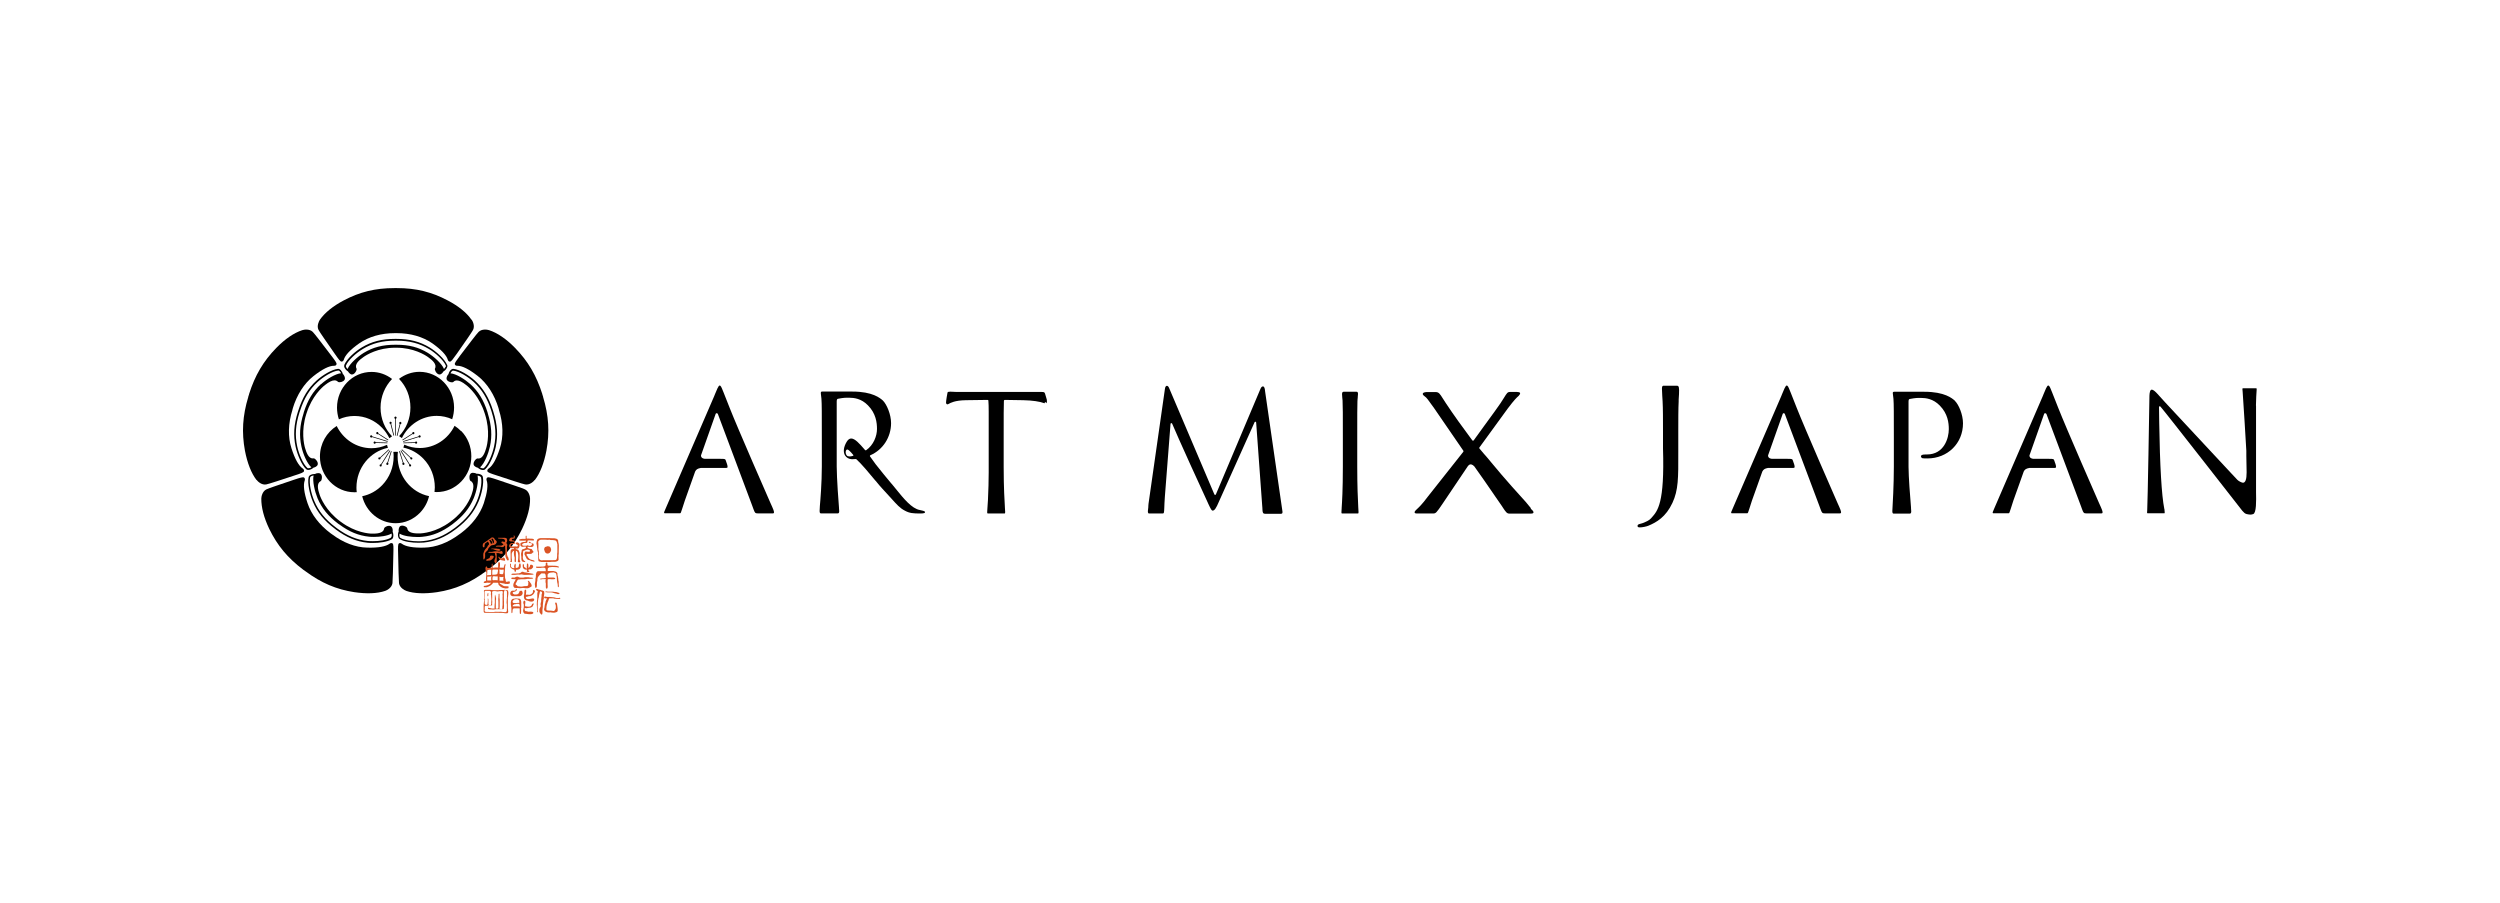 <?xml version="1.0" encoding="UTF-8"?>
<svg id="_レイヤー_2" data-name="レイヤー 2" xmlns="http://www.w3.org/2000/svg" viewBox="0 0 252 91" width="252" height="91">
  <defs>
    <style>
      .cls-1 {
        fill: none;
      }

      .cls-2 {
        fill: #db5425;
      }
    </style>
  </defs>
  <g id="_レイヤー_1-2" data-name="レイヤー 1">
    <rect class="cls-1" width="252" height="91"/>
    <g id="_レイヤー_1-2" data-name=" レイヤー 1-2">
      <g>
        <path d="M105.48,40.65s.02-.04.03-.06c.02-.04.02-.09.02-.17,0-.11-.02-.18-.06-.3-.04-.11-.08-.24-.13-.44-.04-.16-.15-.17-.33-.17h-8.55c-.31-.02-.53-.03-.66-.03-.18,0-.27.02-.29.09-.03.13-.15.83-.15,1.01,0,.13.09.18.14.18.02,0,.04-.01.07-.02.02-.01.03-.02.06-.03.18-.1.61-.35,1.73-.37l2.18-.03h0s.04,0,.06.02c.02.02.03.03.03.06v.04c.02.24.03.55.03,1.06v6.15l-.02,1.3c-.03,1.22-.08,1.94-.11,2.3-.03.38-.03.46,0,.5,0,0,.03.02.04.02h1.7s.02,0,.02-.01c.04-.04.04-.15,0-.65v-.03c-.03-.55-.12-1.85-.12-4.01v-2.83c0-2.48,0-3.22.02-3.72v-.04s0-.06.01-.09c0-.04.04-.07.08-.07l1.86.03c.93.02,1.67.13,2.15.31h.01s0-.02,0-.03c0-.04.03-.08.08-.08s.08.03.08.08h0s.02.02.02.02Z"/>
        <path d="M126.46,42.55s.05-.05.09-.04c.03,0,.07.03.07.07l.61,8.4c0,.09.01.18.02.25v.07c.02.38.04.49.3.49h.04c.15,0,.34,0,.54,0,.25,0,.51,0,.65,0h.33s.09,0,.13-.04c.06-.07.04-.19-.02-.55-.05-.31-1.68-11.64-1.7-11.76-.02-.25-.06-.49-.22-.49-.13,0-.2.14-.26.28l-4.48,10.61s-.04.05-.07.05-.06-.02-.08-.05l-4.54-10.67c-.07-.19-.15-.28-.25-.28-.08,0-.18.09-.2.34l-1.65,11.55c0,.08-.02.17-.02.24v.09c-.05.35-.07.54,0,.62.01.01.03.03.08.03h1.36c.14,0,.15-.06.17-.57.01-.27.02-.62.06-1.14l.57-7.33s.03-.07.07-.07c.04,0,.07.02.09.05.44,1.07,3.24,7.24,3.6,7.98l.03.07c.28.6.35.72.46.72.18,0,.35-.24.63-.91l3.6-8.02h0Z"/>
        <path d="M135.28,51.76h1.61s.02,0,.02-.01c.04-.04.04-.14,0-.66v-.03c-.04-.77-.1-2.03-.1-4.02v-2.84c0-2.49,0-3.24.02-3.75,0-.13.02-.25.03-.36v-.06c.03-.27.05-.43-.02-.5-.01-.02-.04-.04-.09-.04h-.88c-.15,0-.3,0-.44,0-.04,0-.07.02-.1.04-.07.08-.06.25-.03.54.01.09.02.19.03.3.03.51.03,1.34.03,3.82v2.84c0,2.36-.08,3.58-.12,4.17v.04c-.03.38-.03.46,0,.5,0,0,.03.02.03.02h0Z"/>
        <path d="M169.21,40.45v-.16c.06-.88.07-1.24-.04-1.36-.03-.03-.07-.05-.13-.05-.4.01-.69.01-.96,0h-.41s-.07.01-.09.04c-.08.09-.06.31-.03.85v.04c.02.18.03.39.04.65.04.66.04,1.97.04,3.02v1.73c.17,5.5-.53,6.28-1.14,6.96l-.07.08c-.18.21-.56.37-.71.43-.13.06-.24.08-.34.11-.24.06-.34.11-.3.27.01.07.09.1.24.1.25,0,.66-.09.85-.17.82-.34,1.76-.88,2.42-2.3.6-1.29.6-2.5.59-5.14v-2.08c0-1.09,0-2.33.04-3.02h0Z"/>
        <path d="M197.06,40.4c-.28-.25-1.03-.91-3.09-.91h-3.04s-.08,0-.11.04c-.04.04-.03.11-.01.25.02.09.03.24.05.43.04.51.04,1.46.04,3.99v2.84c0,1.87-.12,3.91-.13,4.03-.03.41-.04.59.02.66.02.03.05.04.09.04h1.65s.07-.02.07-.03c.07-.08.06-.24.03-.52v-.07c-.08-.91-.25-3.12-.25-4.1v-6.56c0-.17.03-.25.11-.27.17-.04.62-.11.88-.11h.25c.5,0,1.24.08,1.91.77.81.82.91,1.75.91,2.38,0,.88-.46,2.55-2.21,2.55h-.12c-.34,0-.48.06-.48.19,0,.11.12.19.17.19.07.01.19.02.48.02,2.04,0,3.59-1.52,3.59-3.54,0-.88-.43-1.89-.82-2.27h0Z"/>
        <path d="M227.48,39.16s-.02-.02-.03-.02h-1.38s-.02,0-.02.01c-.02.03-.02.05.01.35.04.39.36,5.71.37,5.94v.51c.02.59.03,1.23.03,1.66,0,.71-.12,1.05-.37,1.05-.1,0-.43-.15-.56-.29l-.62-.66c-1.68-1.78-5.83-6.28-6.66-7.15l-.77-.85c-.2-.22-.42-.43-.58-.43-.04,0-.08.01-.1.04-.13.13-.14.5-.14.81,0,.45-.18,10.89-.22,11.31-.02.24-.02.26,0,.28.01,0,.02.02.03.02h1.7s.02,0,.02-.01c.02-.03.02-.06-.01-.35,0-.02,0-.06-.02-.1-.27-1.37-.44-4.29-.51-8.68l-.02-1.58s.02-.06.05-.07h.03s.04.01.06.03c.44.48,8.16,10.39,8.25,10.5.17.19.26.29.45.34.34.07.44.07.65,0,.33-.1.31-1.33.29-2.22v-8.7s-.01-.02-.01-.03c.02-.74.04-1.17.06-1.4.02-.24.02-.27,0-.29v-.02Z"/>
        <path d="M72.35,41.7l3.48,9.29c.05.13.09.24.12.33.14.38.17.43.45.43h1.51c.06,0,.09-.03.09-.04.07-.11-.04-.35-.34-1.01-.19-.43-3.29-7.5-4.12-9.61l-.28-.71c-.17-.43-.29-.75-.34-.86l-.03-.07c-.18-.46-.24-.59-.36-.59-.11,0-.31.5-.46.87l-.08.2-4.26,9.86c-.28.67-.47,1.1-.6,1.39l-.03.07c-.16.35-.18.41-.15.46.02.03.04.03.08.03h1.51c.08,0,.1-.07.22-.45.18-.59.26-.81.87-2.52l.44-1.24c.11-.22.25-.3.56-.36h2.39c.13,0,.26,0,.3-.04.02-.02.03-.08,0-.22-.03-.13-.06-.2-.09-.28-.02-.05-.03-.09-.05-.15-.07-.22-.07-.23-.55-.23h-.34c-.34,0-.84,0-1.24,0-.34-.04-.39-.22-.39-.31v-.04c.39-1.12.88-2.49,1.48-4.19.03-.08.17-.08.2,0h0Z"/>
        <path d="M206.27,41.7l3.48,9.29c.05.13.09.24.12.33.14.38.17.43.45.43h1.51c.06,0,.09-.03.09-.04.07-.11-.04-.35-.34-1.01-.19-.43-3.29-7.5-4.12-9.61l-.28-.71c-.17-.43-.29-.75-.34-.86l-.03-.07c-.18-.46-.24-.59-.36-.59-.11,0-.31.5-.46.87l-.08.2-4.26,9.86c-.28.67-.47,1.1-.6,1.39l-.03.07c-.15.35-.18.41-.15.46.02.03.04.03.08.03h1.51c.08,0,.1-.07.22-.45.18-.59.25-.81.87-2.52l.44-1.24c.11-.22.25-.3.56-.36h2.39c.13,0,.26,0,.29-.04.02-.02.03-.08,0-.22-.03-.13-.06-.2-.09-.28-.02-.05-.03-.09-.05-.15-.07-.22-.07-.23-.55-.23h-.34c-.33,0-.84,0-1.24,0-.34-.04-.39-.22-.39-.31v-.04c.39-1.12.88-2.49,1.48-4.19.03-.08.17-.08.2,0h0Z"/>
        <path d="M179.9,41.7l3.49,9.29c.05.13.09.24.12.33.14.38.17.43.45.43h1.51c.06,0,.08-.03.09-.04.07-.11-.04-.35-.34-1.01-.19-.43-3.29-7.5-4.12-9.61l-.28-.71c-.17-.43-.29-.75-.34-.86l-.03-.07c-.18-.46-.24-.59-.36-.59-.11,0-.31.5-.46.87l-.08.2-4.26,9.86c-.28.67-.47,1.1-.6,1.39l-.03.07c-.16.35-.18.41-.15.46.02.03.04.03.08.03h1.52c.08,0,.1-.07.22-.45.18-.59.25-.81.87-2.52l.44-1.24c.12-.22.25-.3.56-.36h2.39c.13,0,.26,0,.29-.04.02-.02.03-.08,0-.22-.03-.13-.06-.2-.09-.28-.02-.05-.03-.09-.05-.15-.07-.22-.07-.23-.55-.23h-.34c-.33,0-.84,0-1.24,0-.34-.04-.39-.22-.39-.31v-.04c.39-1.12.87-2.49,1.48-4.19.03-.08.16-.08.2,0h-.02Z"/>
        <path d="M88.25,48.45c.31.38.58.7.71.83.35.38.64.69.88.96.55.61.87.98,1.38,1.24.46.25.81.28,1.56.28.09,0,.39,0,.45-.09.01-.01.02-.03.01-.07-.03-.09-.29-.14-.52-.19-.81-.14-1.63-1.15-2.43-2.14-.13-.17-.27-.33-.4-.49l-.04-.04c-.5-.6-.93-1.11-1.58-1.94l-.18-.25c-.13-.17-.25-.35-.39-.54-.01-.02-.02-.04-.01-.07,0-.02.02-.04.04-.05,1.27-.55,2.09-1.82,2.09-3.24,0-.88-.44-1.89-.82-2.27-.28-.25-1.03-.91-3.09-.91h-3.04s-.08,0-.11.04c-.03.04-.03.11-.01.25.02.14.04.28.05.43.04.51.04,1.46.04,3.99v2.84c0,1.65-.15,3.48-.2,4.01v.02c-.03.41-.04.59.02.66.03.03.06.04.09.04h1.71s.07-.02.08-.03c.07-.08.06-.24.03-.51v-.04c-.03-.26-.23-3.03-.23-4.14v-6.56c0-.17.04-.25.11-.27.17-.04.62-.11.88-.11h.25c.5,0,1.24.08,1.91.77.81.82.91,1.75.91,2.38,0,.7-.34,1.62-1.09,2.14-.03.02-.08.02-.11-.01l-.11-.13c-.43-.49-.9-1.04-1.29-1.04-.17,0-.32.11-.46.34-.31.52-.37,1.02-.16,1.37.14.23.39.36.68.38h.03c.09,0,.21-.01.36-.02h.01s.04,0,.06.02c.5.45,1.33,1.44,1.93,2.17h0ZM85.97,45.95s-.18.06-.34.06c-.12,0-.21-.03-.27-.09-.15-.18-.13-.4-.08-.51.06-.12.13-.1.17-.09.19.08.51.48.55.53.02.02.02.04.02.06,0,.02-.02.04-.05.05h0Z"/>
        <path d="M154.32,51.23s-.17-.19-.24-.29c-.1-.12-.2-.25-.28-.34-.31-.33-2.26-2.49-3.45-3.95-.28-.34-.56-.68-.8-.94-.2-.23-.35-.41-.43-.51-.02-.03-.02-.06,0-.09l2.86-3.93c.67-.89.92-1.12,1.06-1.24.02-.02.04-.04.06-.06.11-.12.15-.2.12-.27-.03-.07-.14-.1-.3-.1h-.72c-.24,0-.31.12-.6.59-.1.17-.24.38-.36.56-.1.17-.89,1.25-1.65,2.29-.42.57-.81,1.12-1.04,1.44-.02.02-.04.03-.07.03-.03,0-.05-.01-.07-.03-.96-1.29-1.88-2.56-2.68-3.77-.12-.18-.21-.33-.29-.45-.3-.48-.41-.65-.73-.65h-.85c-.09,0-.39.01-.44.15-.03.08.04.18.2.29.19.13.3.29.93,1.17l2.96,4.31s.02.06,0,.09l-3.6,4.55c-.55.75-.92,1.09-1.06,1.22-.22.2-.29.3-.25.38.04.08.17.08.23.08h1.59c.32,0,.34-.02,1.03-1.04l2.53-3.76s.07-.07.12-.11c.13-.09.32-.04.51.16.71.99,1.3,1.85,1.96,2.81l.15.22c.22.31.43.63.65.94l.15.23c.26.39.38.56.61.56v.08-.08h1.27c.33,0,.69,0,.93,0,.05,0,.21,0,.24-.09.02-.06.02-.16-.28-.41h0Z"/>
      </g>
      <g>
        <g>
          <g>
            <g>
              <path d="M39.87,41.99c-.06,0-.12.05-.12.12,0,.05.03.09.08.11v1.68h.07v-1.68s.08-.06.08-.11c0-.06-.05-.12-.11-.12h0Z"/>
              <path d="M39.47,42.69s.02-.06.01-.09c-.02-.05-.06-.09-.11-.09h-.03c-.06.02-.09.08-.08.14.01.05.06.08.1.08l.3,1.18s.04-.02.07-.02l-.3-1.18s.03-.02.04-.04h0Z"/>
              <path d="M40.38,42.52h-.03s-.09.04-.11.09c-.01.05.01.1.05.13l-.3,1.18s.04.02.07.02l.3-1.18s.09-.04.1-.08c.02-.06-.02-.13-.08-.14h0Z"/>
            </g>
            <g>
              <path d="M37.31,43.96c-.02.06.02.13.08.14.05.02.1,0,.13-.04l1.55.48s0-.02,0-.04c0-.01.01-.02.01-.03l-1.55-.48s-.03-.09-.08-.11c-.06-.02-.12.02-.14.08h0Z"/>
              <path d="M37.85,44.54s-.05-.03-.08-.04c-.05,0-.1.03-.11.08v.03c0,.07.04.12.11.12.05,0,.09-.03.1-.08l1.18.03v-.07l-1.18-.03s-.01-.03-.02-.05h0Z"/>
              <path d="M37.94,43.6s-.01.02-.01.03c-.02.05,0,.1.05.13s.09.02.13-.01l1,.64s.03-.04.04-.06l-1.01-.64s-.01-.1-.05-.13c-.06-.03-.12-.02-.15.04Z"/>
            </g>
            <g>
              <path d="M38.31,47.01c.06.03.12.02.15-.03.03-.04.02-.1,0-.14l.88-1.4s-.02-.01-.03-.02c-.01,0-.02-.02-.03-.02l-.88,1.4s-.1,0-.12.05c-.03.06-.02.13.03.16Z"/>
              <path d="M39,46.65s-.05.04-.06.07c-.02.05,0,.1.04.13,0,0,.02.01.03.01.06.02.12-.01.14-.08.02-.04,0-.1-.04-.13l.37-1.16s-.04-.01-.07-.02l-.36,1.15s-.03,0-.05.01h-.01Z"/>
              <path d="M38.16,46.28l.02.02s.1.02.14-.01c.04-.03.04-.09.03-.13l.87-.81s-.03-.04-.04-.06l-.88.82s-.09-.02-.13.01c-.04.04-.05.12-.01.17h0Z"/>
            </g>
            <g>
              <path d="M42.4,43.96c.02.06-.02.13-.08.14-.05.02-.1,0-.13-.04l-1.55.48s0-.02,0-.04c0-.01-.01-.02-.01-.03l1.55-.48s.03-.09.08-.11c.06-.02.12.02.14.08h0Z"/>
              <path d="M41.86,44.54s.05-.03.08-.04c.05,0,.09.03.11.08v.03c0,.07-.05.12-.11.12-.04,0-.09-.03-.1-.08l-1.18.03v-.07l1.18-.03s.01-.03.03-.05h0Z"/>
              <path d="M41.76,43.6s.01.02.01.03c.02.05,0,.1-.05.13s-.09.02-.13-.01l-1,.64s-.02-.04-.04-.06l1.01-.64s0-.1.05-.13c.06-.03.12-.02.15.04Z"/>
            </g>
            <g>
              <path d="M41.4,47.01c-.06.03-.12.02-.15-.03-.03-.04-.02-.1,0-.14l-.88-1.4s.02-.01.03-.02c.01,0,.02-.02.03-.02l.88,1.4s.1,0,.12.05c.03.06.02.13-.03.16Z"/>
              <path d="M40.71,46.65s.05.04.06.07c.02.05,0,.1-.04.13,0,0-.02.01-.03.01-.06.02-.12-.01-.14-.08-.02-.04,0-.1.04-.13l-.37-1.16s.04-.01.07-.02l.36,1.15s.03,0,.05.01h.01Z"/>
              <path d="M41.55,46.28s-.01.02-.02.02c-.04.03-.1.02-.14-.01-.04-.03-.04-.09-.03-.13l-.88-.81s.03-.04.04-.06l.88.82s.09-.02.13.01c.04.04.05.12.01.17h0Z"/>
            </g>
          </g>
          <path d="M40.08,46.01c0-.15.01-.31.03-.46-.08,0-.15-.01-.23-.01s-.15,0-.23.01c.02.15.03.3.03.46,0,1.09-.41,2.12-1.15,2.89-.56.58-1.25.96-2.02,1.12.38,1.56,1.75,2.72,3.37,2.72.93,0,1.8-.38,2.46-1.06.45-.47.76-1.04.91-1.67-1.81-.37-3.17-2.03-3.17-4.01h0ZM35.73,41.93c1.06,0,2.05.43,2.79,1.2.3.31.54.66.73,1.04.09-.06.18-.12.27-.19-.72-.74-1.16-1.76-1.16-2.89s.45-2.15,1.16-2.89c-.6-.46-1.31-.71-2.07-.71-1.92,0-3.48,1.61-3.48,3.6,0,.41.07.81.19,1.18.48-.22,1.01-.34,1.56-.34h0ZM39.1,45.14c-.03-.1-.06-.2-.09-.3-.49.22-1.02.34-1.56.34-1.53,0-2.86-.91-3.51-2.24-1.01.63-1.69,1.77-1.69,3.08,0,1.98,1.56,3.6,3.48,3.6.08,0,.15,0,.23-.01-.02-.15-.03-.3-.03-.46,0-1.98,1.36-3.63,3.17-4.01ZM46.48,43.46c-.2-.21-.43-.39-.66-.54-.65,1.33-1.98,2.24-3.51,2.24-.55,0-1.08-.12-1.56-.34-.03.1-.06.2-.09.3.76.15,1.45.54,2.02,1.12.75.77,1.15,1.8,1.15,2.89,0,.15-.01.3-.03.46.08,0,.15.01.23.01.93,0,1.8-.38,2.46-1.06.66-.68,1.02-1.59,1.02-2.55s-.36-1.87-1.02-2.55h0ZM40.24,43.97c.09.07.18.13.27.19.65-1.33,1.98-2.24,3.51-2.24.55,0,1.08.12,1.56.34.12-.37.19-.77.19-1.18,0-1.98-1.56-3.6-3.48-3.6-.77,0-1.49.27-2.07.71h0c.75.77,1.15,1.8,1.15,2.89s-.41,2.12-1.15,2.89h0Z"/>
        </g>
        <g>
          <path d="M34.56,37.71c-.03-.14-.11-.29-.21-.4-.06-.06-.15-.13-.26-.13h-.02c-.62.06-1.58.65-2.16,1.18-.85.77-1.42,1.7-1.84,3.02l-.04.12c-.41,1.3-.48,2.39-.23,3.54.17.78.6,1.83,1.07,2.26.06.05.12.07.21.07.19,0,.4-.11.52-.23.16-.03.32-.13.39-.23.09-.13.03-.3-.01-.38-.1-.19-.28-.34-.36-.33-.03,0-.07.01-.1.01-.42,0-.64-.6-.77-1.05-.11-.37-.41-1.71.12-3.41l.04-.12c.54-1.69,1.55-2.59,1.85-2.82.41-.32.71-.47.96-.47.14,0,.25.05.35.15.02.02.08.04.15.04.23,0,.55-.14.55-.39,0-.13-.08-.31-.19-.43,0,0,0,0-.01,0h0ZM32.35,38.72c-.8.73-1.33,1.6-1.72,2.82h0s-.01.04-.01.04h0l-.02.08h0c-.39,1.23-.45,2.25-.22,3.33.15.73.56,1.71.99,2.1,0,0,.01,0,.02.01-.09.06-.2.1-.3.1-.05,0-.08-.01-.11-.03-.44-.4-.86-1.42-1.02-2.17-.24-1.12-.17-2.18.23-3.44l.05-.14c.41-1.27.96-2.18,1.79-2.93.56-.51,1.48-1.09,2.08-1.14.04,0,.09.03.14.08.05.05.09.12.13.19-.58.06-1.47.61-2.01,1.1h0Z"/>
          <path d="M39.48,53.12c-.07-.09-.18-.12-.26-.12-.24,0-.49.17-.5.26-.04.36-.4.53-1.1.53h-.13c-.27,0-1.66-.09-3.12-1.18l-.1-.07c-1.41-1.06-1.93-2.31-2.05-2.67-.17-.49-.34-1.16.11-1.37.06-.03.12-.21.12-.4,0-.09-.03-.33-.22-.39-.04-.01-.09-.02-.14-.02-.12,0-.25.03-.35.09h-.06c-.25,0-.53.12-.57.32-.14.63.12,1.75.43,2.48.45,1.07,1.14,1.91,2.22,2.72h0l.1.08h0c1.08.8,2.07,1.21,3.2,1.33.17.02.35.02.54.02.62,0,1.44-.1,1.89-.37.07-.04.13-.13.15-.25.03-.15,0-.36-.06-.5.03-.16-.01-.38-.09-.48h-.01ZM39.47,54.06s-.03.11-.07.14c-.43.26-1.21.35-1.81.35-.18,0-.35,0-.52-.02-1.1-.11-2.07-.51-3.12-1.29l-.13-.1h0c-1.04-.78-1.7-1.6-2.14-2.64-.3-.71-.55-1.78-.42-2.38.02-.09.18-.17.35-.19-.13.58.12,1.61.4,2.3.43,1.01,1.07,1.8,2.08,2.56h0l.03.02h0l.07.05s0,0,.01,0c1.01.75,1.94,1.13,3.01,1.24.15.02.33.02.5.02.57,0,1.34-.09,1.76-.34h0c.02.09.03.19.01.28h-.01Z"/>
          <path d="M45.06,36.77c-.25-.59-1.09-1.34-1.76-1.75-.98-.59-2.02-.86-3.35-.86h-.13c-1.34,0-2.37.27-3.35.86-.67.4-1.51,1.15-1.76,1.75-.03.08-.03.18.02.29.07.15.21.3.35.38.07.13.21.26.32.3.03.01.06.01.08.01.16,0,.31-.15.39-.3.08-.14.09-.25.07-.29-.24-.44.28-.88.7-1.17.31-.22,1.46-.94,3.19-.94h.12c1.73,0,2.88.72,3.19.94.41.29.94.73.7,1.17-.02.04,0,.15.07.29.08.14.23.3.39.3.03,0,.06,0,.08-.01.12-.04.25-.17.32-.3.14-.07.28-.22.35-.38.05-.1.06-.2.02-.29h.01ZM44.9,36.99c-.03.07-.09.15-.15.21v-.02c-.23-.55-1.02-1.24-1.64-1.62-.92-.56-1.89-.81-3.15-.81h-.13c-1.25,0-2.23.25-3.15.81-.62.38-1.41,1.08-1.64,1.62v.02c-.07-.06-.12-.13-.15-.2-.02-.04-.04-.1-.02-.15.23-.56,1.05-1.28,1.7-1.67.96-.58,1.97-.84,3.27-.84h.13c1.3,0,2.31.27,3.27.84.65.39,1.46,1.11,1.7,1.67.02.05,0,.11-.02.15h-.02Z"/>
          <path d="M40.14,54.09c.02.12.07.2.15.25.45.28,1.27.37,1.89.37.18,0,.36-.01.54-.02,1.13-.12,2.12-.52,3.2-1.33l.1-.08h.01c1.07-.82,1.75-1.66,2.21-2.73.31-.73.56-1.85.43-2.48-.04-.21-.33-.32-.58-.32h-.06c-.09-.06-.23-.09-.35-.09-.06,0-.1,0-.14.02-.18.06-.22.29-.22.39-.01.2.05.38.11.41.45.21.28.88.11,1.37-.12.36-.64,1.62-2.05,2.67l-.09.07c-1.46,1.09-2.85,1.18-3.12,1.18h-.13c-.7,0-1.06-.17-1.1-.53-.01-.09-.27-.26-.51-.26-.08,0-.19.02-.26.12-.08.11-.12.33-.09.48-.07.14-.09.34-.06.5h0ZM42.06,54.13c.18,0,.34,0,.5-.02,1.07-.1,1.99-.49,3.01-1.24l.09-.07h0c1.01-.77,1.65-1.55,2.08-2.56.29-.68.52-1.71.4-2.3.17.02.33.1.35.19.13.59-.12,1.67-.42,2.38-.44,1.04-1.11,1.86-2.15,2.65l-.12.09c-1.06.78-2.02,1.18-3.13,1.29-.17.02-.34.02-.52.02-.6,0-1.39-.09-1.81-.35-.04-.03-.07-.1-.07-.14-.02-.08-.01-.19.01-.28h0c.41.25,1.18.34,1.76.34h0Z"/>
          <path d="M49.97,45.04c.24-1.14.17-2.23-.24-3.54l-.04-.13c-.41-1.3-.98-2.23-1.83-3.01-.59-.53-1.54-1.12-2.16-1.18h-.02c-.11,0-.2.07-.26.13-.1.1-.18.26-.21.4,0,0,0,0-.01.01-.11.11-.19.3-.19.43,0,.25.33.39.55.39.07,0,.13-.02.14-.04.09-.1.21-.15.35-.15.24,0,.55.15.95.47.3.23,1.31,1.13,1.85,2.82l.04.12c.54,1.71.23,3.04.12,3.41-.13.45-.35,1.05-.77,1.05-.03,0-.07,0-.09-.01-.08-.02-.27.13-.36.33-.04.08-.1.25-.01.38.07.09.23.2.39.23.12.12.33.23.52.23.09,0,.16-.02.21-.07.47-.42.9-1.48,1.07-2.26h.02ZM48.79,47.18s-.06.03-.11.03c-.1,0-.21-.04-.3-.1,0,0,.01,0,.02-.01.44-.39.83-1.38.99-2.1.23-1.07.16-2.1-.22-3.33h0s-.03-.12-.03-.12h0c-.39-1.23-.92-2.09-1.72-2.82-.55-.49-1.43-1.05-2.01-1.1h0c.03-.07.08-.14.12-.19.05-.06.1-.08.15-.08h0c.59.06,1.51.63,2.07,1.14.83.76,1.38,1.66,1.78,2.92l.04.14c.4,1.28.47,2.34.23,3.45-.17.76-.57,1.77-1.02,2.17h0Z"/>
          <path d="M47.52,32.22c-.49-.71-1.31-1.37-2.4-1.94-1.6-.85-3.18-1.24-5.1-1.24h-.27c-1.92,0-3.5.39-5.1,1.24-1.08.57-1.91,1.24-2.4,1.94-.1.15-.35.64-.14,1.04.12.23.82,1.23,1.62,2.38.41.59.57.81.7.81.03,0,.17-.01.22-.18.13-.46.65-1.02,1.56-1.66.96-.67,2.2-1.03,3.61-1.03h.15c1.4,0,2.65.36,3.61,1.03.9.64,1.43,1.2,1.56,1.66.05.18.18.19.22.18.12,0,.28-.22.7-.81.81-1.15,1.5-2.15,1.62-2.38.21-.4-.03-.89-.14-1.04h0Z"/>
          <path d="M53.91,48.39c.54-.7.93-1.72,1.17-2.96.34-1.85.24-3.52-.34-5.43v-.03s-.07-.2-.07-.2v-.03c-.6-1.9-1.45-3.34-2.76-4.68-.88-.9-1.78-1.51-2.61-1.78-.18-.06-.73-.15-1.06.18-.19.19-.94,1.18-1.82,2.33-.44.59-.61.81-.57.93.01.04.06.16.24.15.49-.01,1.19.34,2.08,1.04.94.74,1.67,1.87,2.09,3.26v.03s.03.08.03.08v.03c.44,1.39.47,2.73.1,3.88-.35,1.09-.73,1.77-1.14,2.04-.15.1-.13.23-.12.27.03.12.3.22.99.44,1.36.45,2.55.84,2.81.89.46.09.86-.3.97-.45h0Z"/>
          <path d="M40.94,59.56c.82.28,1.89.31,3.12.13,1.82-.28,3.33-.93,4.91-2.1l.03-.02.17-.12.03-.02c1.57-1.18,2.62-2.45,3.43-4.12.54-1.13.82-2.17.8-3.05,0-.19-.1-.73-.51-.93-.24-.12-1.4-.5-2.75-.96-.69-.23-.95-.31-1.05-.23-.03.02-.13.11-.07.28.17.45.07,1.23-.28,2.3-.38,1.13-1.18,2.18-2.33,3.04l-.03.02-.07.05-.03.02c-1.15.86-2.38,1.33-3.56,1.35-1.12.03-1.88-.11-2.26-.4-.14-.11-.26-.04-.28-.02-.1.07-.1.35-.08,1.08.03,1.44.06,2.67.09,2.93.07.46.56.71.73.77h0Z"/>
          <g>
            <path d="M25.86,48.39c-.54-.7-.93-1.72-1.17-2.96-.34-1.85-.24-3.52.34-5.43v-.03s.07-.2.07-.2v-.03c.6-1.9,1.45-3.34,2.76-4.68.88-.9,1.78-1.51,2.61-1.78.18-.06.73-.15,1.06.18.19.19.94,1.18,1.82,2.33.45.59.61.81.57.93-.01.04-.06.16-.24.15-.49-.01-1.19.34-2.08,1.04-.94.74-1.67,1.87-2.09,3.26v.03s-.03.08-.03.08v.03c-.44,1.39-.47,2.73-.1,3.88.35,1.09.73,1.77,1.14,2.04.15.1.13.23.12.27-.03.12-.3.22-.99.44-1.36.45-2.55.84-2.81.89-.46.09-.86-.3-.97-.45h-.01Z"/>
            <path d="M38.83,59.56c-.82.28-1.89.31-3.12.13-1.82-.28-3.33-.93-4.91-2.1l-.03-.02-.17-.12-.03-.02c-1.57-1.18-2.62-2.45-3.43-4.12-.54-1.13-.81-2.17-.8-3.05,0-.19.1-.73.51-.93.24-.12,1.4-.5,2.75-.96.69-.23.95-.31,1.05-.23.03.02.13.11.07.28-.17.45-.08,1.23.28,2.3.38,1.13,1.18,2.18,2.33,3.04l.03.02.07.05.03.02c1.15.86,2.38,1.33,3.56,1.35,1.12.03,1.88-.11,2.26-.4.14-.11.26-.04.29-.02.1.07.1.35.08,1.08-.03,1.44-.06,2.67-.09,2.93-.07.46-.55.71-.73.77h0Z"/>
          </g>
        </g>
      </g>
      <g>
        <path class="cls-2" d="M51.22,59.66h0v-.05s0-.03,0-.06c0,0-.01-.01-.03-.02-.02-.02-.06-.05-.08-.05h-.01s-.04-.01-.07-.01h-.03s-.03,0-.05,0h-.02s-.01,0-.02-.01h-.13s0,.01,0,.01h-.03s-.05,0-.07,0h-.17s0,.01,0,.01c-.07-.02-.15-.01-.22.01h-.19s-.06,0-.08,0h-.17s-.07,0-.09,0h-.01s-.08,0-.12-.01h-.01s-.1-.02-.16-.02h-.17c-.07,0-.12,0-.18,0h-.19s-.07,0-.09.02h0s-.04.03-.05.07c-.01.04,0,.08.01.1h0v.07h0s0,.09,0,.14v.04h0v.15h0v.06c0,.06-.01.1,0,.15h0c-.02.07-.01.16,0,.23h0s0,.06.02.06t.01.01h0v.02h-.01s0,.01-.01.01c0,0-.03.05-.04.31v.02h0c-.01.06-.01.11-.01.17v.07h0v.02h0v.15h0s-.01.08,0,.1h0v.07c0,.1-.01.24.09.27h0s.04,0,.05,0h.02s.03,0,.07,0h.13s0,0,0,0c0,0,.01,0,.01,0h.24s.05,0,.06,0h.07s.09,0,.12,0h.13s.03,0,.06,0h.48s.01,0,.01,0c0,0,.02,0,.02.01h.4s.06.01.09.02h.02s.06.02.08.02h.19s.05,0,.07-.02h.02s.08-.13.04-.17h0s0-.04,0-.06c0-.01,0-.02-.01-.04h0v-.02h0c0-.07,0-.13-.02-.19h0s0-.03,0-.04v-.03h0v-.17h0v-.02h0v-.22h0v-.08h0s.01-.15,0-.19h0v-.11h0v-.1h0v-.09h0v-.02s.04-.18.03-.23h0s.02-.09.02-.14v-.05h0v-.02h0v-.15h0ZM49.59,61.07s.02-.05.02-.1h0v-.02h0v-.12h0v-.03h0v-.03h0c.02-.07.01-.14,0-.22v-.1h0v-.13h0v-.02s0,0,0,0h0v-.02h0v-.03s.02-.08,0-.12h0s0-.09,0-.12h0v-.02h0v-.05h0c.01-.09,0-.11,0-.11v-.02s.01-.02,0-.02h0v-.02h0s0-.02,0-.02c0,0,0,0,0-.01h0v-.03h-.01s-.01,0-.02-.01t0-.02h.02v-.03h0s.01-.01.02-.02c0,0,0,0,.01,0,.03-.01.05-.03.08-.04h.01s.06,0,.09-.01h.02s.04,0,.06,0h.01s.06.02.12.02h0s.07.02.12.02c.06,0,.1,0,.12-.02.01-.01.02-.01,0,0-.02.02.04,0,.06-.01h.03s0,0,0,0c0,0,0,0,.01,0h.02s.03,0,.04,0h.07v-.02s0-.02.01-.02.02,0,.02.01v.02h.06s.02,0,.03.01h0s.03.02.04.02h.01s.03.03.03.05h0s-.02.12-.02.13h0v.02h0c-.02.07-.02.2,0,.27h0v.04h0s0,.03-.01.04v.04s0,.08,0,.1h0v.02h0v.02h0v.04h0c-.01.06,0,.17,0,.21h0v.07h0v.1h0v.07h0v.17h0c-.02.09-.03.25-.02.32v.02h0s-.01.04-.04.04h-.02v.02s0,.01-.01.01h0s-.02,0-.02-.01v-.02h-.07s-.08,0-.12,0c0,0-.01,0-.01-.02,0-.03,0-.07.01-.1,0-.04.01-.08.01-.13h0v-.02h0v-.19h0v-.12h0c0-.1,0-.19,0-.28v-.1h0v-.02s0-.08-.02-.1h0s0-.18,0-.22h0v-.06s.01-.1,0-.13h0s-.01-.04-.03-.05c-.02,0-.04.01-.05.02s-.01.03-.01.04h0v.1h0v.02s0,.04-.01.05v.09h0v.02c-.03.08-.02.24-.02.36,0,.05.01.09.01.13h0v.02h0v.49h0v.02h0v.03h0v.03h0s-.02.04-.03.06-.02.02-.04.03h-.03s-.02,0-.03,0h-.09s-.03,0-.04-.01c0,0,0,0,0-.01v-.02h0v-.02h0v-.04h0v-.1h0c0-.06.01-.13,0-.19h0v-.15h0v-.07h0v-.02h0v-.02h0s0-.03,0-.03c0,0,0-.03,0-.04h0v-.06h0v-.03s.04-.12.02-.24c-.02-.16-.07-.31-.1-.37,0,.04,0,.08-.02.11h0s0,.01,0,.02c0,0,0,.02,0,.03-.01.08-.01.18,0,.27h0v.02h0v.25h0v.02h0v.06h0v.08h0c-.02.06-.02.11-.02.17s0,.12-.01.17h0s-.02.13.01.14c0,0,0,.01,0,.02h0v.03h0s-.01.02-.02.02h-.26s-.06-.02-.06-.02c-.05,0-.1-.01-.15-.03-.05,0-.09-.01-.14-.01t0,0s-.01,0-.01,0c0,0-.01,0-.01-.01h0v-.08h0s0-.06,0-.09v-.03h0v-.03h0s0,0,0-.02h0s0-.02.02-.02h.03s.04,0,.05.01c.03,0,.05.02.08.02s.06,0,.08,0h.06s.04,0,.05-.02h0ZM48.83,60.38h0v-.02h0c0-.12,0-.22.01-.33h0v-.02h0v-.34h0s.01-.06.03-.08h0v-.02h.01s.06-.02.08-.02h.02s.01,0,.01,0h.03s.05.01.07.01h.28c.13.07.13.1.12.2,0,.03-.01.07-.01.13h0v.07h.02s.01,0,.02.01c0,0,0,.02,0,.02h-.02v.04s0,.09.01.1h0s.01.24.02.28h0v.02h0v.02h0v.1h0c-.02.07-.02.22-.01.29h0c-.03.08-.03.12-.03.13s0,.03-.02.03h-.02s-.03,0-.06,0h-.03c-.07,0-.11-.04-.13-.1h0v-.15h0c.01-.06.01-.13,0-.17h0v-.02h0s0-.08,0-.12v-.03s0-.02-.02-.03h0s0-.01,0-.02c0-.02-.01-.04-.02-.05h-.01s0,0-.01.01c0,0,0,0,0,.01h0v.02s0,.15,0,.18h0v.14h0v.02h0s0,.01,0,.02,0,0,0,.01c0,0-.01.01-.02,0h0v.07h0v.02h0v.04s-.02.08-.04.12h-.07s-.07,0-.1-.01h0s-.07-.06-.08-.11h0c0-.07,0-.13,0-.19,0-.09.01-.19,0-.28l-.02-.03ZM51.12,59.96h-.01s0,.08-.01.12h0v.06h0v.08h0s0,.08-.01.11c0,.03,0,.05-.01.08h0v.05h0c-.02.12-.03.34.01.46h0s.01.02,0,.02c0,0,0,.01,0,.01h0v.08c0,.07-.01.14,0,.19h0c-.01.07-.01.14,0,.2t0,0v.17h0s-.02.04-.03.05h0l-.02.02s-.01.02-.02.02v.02h-.01s0,0,0,0c0,0-.01,0-.02,0h-.04s-.02,0-.03,0h-.12s-.1-.02-.15-.02h-.02s-.08-.02-.14-.02c-.05,0-.1,0-.16.01-.08,0-.16.01-.22,0h-.06s0,0-.01,0h-.01s-.03-.02-.06-.02h0s0,.01,0,.02h-.02s0,0,0,0c-.03,0-.12,0-.17.02h-.13s-.04,0-.06,0h-.06s-.05,0-.07,0h-.15s-.04-.01-.07-.01h-.25s-.05-.02-.08-.02h0s-.01,0-.01,0c-.02-.03-.03-.04-.04-.05-.03-.02-.03-.03,0-.14v-.02s.01-.06,0-.08h0v-.02h0v-.08h0v-.02h0v-.04c0-.09.02-.14.12-.15h.14s.05,0,.06.01.01.03.01.08v.02h0v.05c-.01.08,0,.17.03.18h.03s.09.03.17.03h.07s.02,0,.03,0h.01s.01,0,.02,0c0,0,0,0,.01,0h.02s.03.01.06.01h.09c.06,0,.13,0,.19-.02.04,0,.07-.01.11-.01h0s.04,0,.07,0c.03,0,.07.01.1,0h.01s.06,0,.09,0h.09s.06,0,.08-.01h.09s.06,0,.08.01c.02,0,.06,0,.08,0h0c.06-.02.08-.06.07-.12h0v-.02h0s0-.03.01-.04h0v-.02h0v-.02s.02-.2,0-.26h0s.01-.12,0-.15h0s.01-.03,0-.05h0s.02-.08,0-.09c0,0,0-.01,0-.02v-.02h0s-.01-.09-.01-.12h0v-.02h0v-.05h0v-.12h0v-.12h0v-.02h0v-.19h0v-.07h0v-.17h0v-.02s0-.01,0-.02c0,0,0,0,0,0v-.02s.01,0,.02,0h0v-.02h0s.02-.08.03-.12c0-.03,0-.03,0,0-.01.03,0,0,0,0,.02-.02.03-.02.06-.02h.03s.03.01.04.01h.03s.02.01.02.02c.04.03.06.04.08.1h0c-.01.06-.01.17,0,.2v.02s0,.01.01.02c0,0,.01,0,.01.01h0s0,.02-.01.02l-.03.03ZM49.15,60.08h0s.01.03.02.03c.02,0,.04-.04.05-.07h0s.01-.13,0-.15c0-.01,0-.02,0-.01h0s0-.03.01-.05h0v-.02s-.03-.03-.04-.03c-.01,0-.03,0-.03.03h0v.02s-.03.07-.03.11h0c-.02.06,0,.1.02.14h0Z"/>
        <path class="cls-2" d="M56.2,57.88v-.03c-.02-.06-.03-.12-.07-.15-.04-.05-.1-.08-.17-.1-.05-.02-.1-.03-.18-.04h-.15s-.04,0-.07,0c-.03,0-.06,0-.08,0-.02,0-.04,0-.07,0-.02,0-.05,0-.08,0h-.12s0-.06,0-.09c0-.02,0-.05,0-.09s0-.08.03-.11c.02-.03.07-.04.1-.07.06-.04.12-.02.18-.03.04,0,.08-.02.13-.02.14,0,.28.01.41.02.05,0,.08,0,.13.02.01,0,.14.03.14.02,0-.02,0-.05,0-.07,0-.04-.02-.03-.06-.05-.19-.08-.43-.06-.64-.07-.08,0-.16,0-.24,0-.07,0-.14.01-.19-.04-.03-.03-.02-.09-.02-.13,0-.09,0-.14-.07-.14h-.02c-.12,0-.07.17-.08.24-.01.12-.15.15-.25.16-.11,0-.22.01-.33.01h-.2s-.08,0-.12,0c-.04,0-.07-.03-.08.03,0,.02,0,.04.02.06.02.02.06.04.11.04h.32s.08-.01.12-.02c.09-.02.18-.01.28,0,.1,0,.13.14.13.23v.12h-.59c-.09,0-.2-.03-.28.04-.08.08-.1.21-.12.31-.01.1.01.2-.02.3-.01.03-.02.07-.03.1v.18s0,.06-.01.08c0,.03-.01.07-.02.1,0,.03,0,.06-.01.08,0,.03-.02.07-.02.09,0,.03,0,.07.01.1,0,.03.01.06.01.08,0,.1,0,.21.08.22.06,0,.1-.08.11-.21,0-.03,0-.06,0-.09,0-.03,0-.06,0-.09v-.02s0-.1.01-.15c0-.03.01-.06.02-.09s.01-.06.02-.08v-.09c0-.09.02-.22.08-.3.06-.09.14-.17.22-.24.06-.06.09-.12.18-.1.04,0,.09.01.14.01.03,0,.07-.01.1,0,.07.03.1.09.11.17.01.08.03.17.02.24-.01.04-.04.05-.08.05s-.07.02-.12.02c-.08.02-.17,0-.25.02-.03,0-.18.02-.12.08.02.02.1.02.13.01.03,0,.06-.02.08-.02h.13s.08,0,.13,0c.03,0,.07-.01.09,0,.01.02,0,.04,0,.06-.01.02-.02.04-.02.08s0,.06,0,.07,0,.04,0,.08c0,.04,0,.07.02.08,0,.02.01.03.01.07s0,.06,0,.07v.24c0,.07,0,.12.02.15.02.05.04.06.07.06.03,0,.1-.02.1-.21,0-.04,0-.06,0-.08s-.01-.04-.01-.07v-.38c0-.06-.01-.13.01-.18.01-.04.06-.04.09-.04h.18s.06,0,.08.01c.06,0,.13,0,.18,0,.02,0,.04,0,.06,0,.08,0,.17-.01.17-.07s-.09-.09-.17-.1h-.52s-.04-.01-.07-.01c-.02-.06-.02-.06-.01-.12,0-.06-.01-.12,0-.17.03-.12.23-.2.34-.2.08,0,.16-.02.24-.02.04,0,.07,0,.1.02.02,0,.03.02.05.03.02,0,.04,0,.06.01.07.03.09.13.1.2.02.09.03.18.04.28.01.13,0,.26.03.39.01.04.02.09.02.13.01.02.02.03.02.05v.05s.02.04.02.07c.01.07,0,.14.01.2.02.07.06.1.09.02.03-.07.01-.17,0-.24v-.25s0-.07-.02-.1c0-.03-.01-.05-.02-.08v-.07s0-.07-.01-.1c0-.02,0-.04-.01-.06,0-.04-.01-.08-.02-.11,0-.04-.02-.08-.03-.11-.01-.02-.01-.04-.02-.07v-.06ZM54.85,59.78s0-.07.01-.1c0-.1-.06-.09-.14-.14-.02-.02-.04-.02-.07-.02-.02,0-.04,0-.07-.02-.01,0-.02,0-.03-.01-.03-.01-.06-.02-.09-.03,0,0-.07-.01-.17-.04-.03-.01-.06-.02-.08-.03-.03-.01-.07-.02-.09-.03-.06,0-.08.02-.08.07,0,.03.02.1.17.15,0,.02-.01.03-.01.05,0,.03-.01.06-.02.09s-.02.06-.02.08c-.01.03,0,.06,0,.09v.21c0,.1,0,.2-.01.3v.08s-.02.04-.02.07c0,.04,0,.07-.01.1,0,.1,0,.2-.01.3,0,.11.01.22.02.32.01.09,0,.18,0,.27,0,.04-.02.2.04.18.06-.02.03-.15.02-.2v-.07s0-.06.01-.08v-.24s0-.06,0-.08c0-.03,0-.05.01-.08v-.21s.01-.07.01-.1v-.02s.01-.09.02-.13c0-.03.01-.07.02-.1v-.05s.02-.06.03-.08.01-.05.02-.07c0-.02,0-.05.01-.07,0-.03,0-.06.01-.08,0-.02.01-.04.01-.06,0-.03.01-.06.02-.09,0-.02.01-.04.02-.07,0-.03.02-.06.02-.09.01-.03.02-.06.02-.09,0-.02.01-.03.02-.05.05,0,.1.02.13.03.04.02.07.06.07.1v.02s0,.01,0,.02c0,.02-.01.04-.02.07s-.02.06-.03.09c0,.03,0,.06,0,.09v.08s-.01.07-.02.12v.05s-.01.06-.02.09v.25s-.01.05-.02.08c-.03.07-.04.17-.04.25,0,.03.02.06.02.1v.04s0,.02-.01.04c-.02.06-.06.11-.09.17-.05.1-.04.2-.04.31,0,.08.03.14.08.2.02.03.04.05.06.08.02.03.05.06.09.06.05,0,.08-.06.08-.16v-.16s0-.08,0-.1v-.06s0-.04.01-.07c0-.03.01-.06.01-.09,0-.02,0-.05.01-.08,0-.03.01-.05.01-.08,0-.03,0-.06,0-.08,0-.03-.01-.06,0-.08,0-.02,0-.05.01-.08,0-.03.01-.06.01-.08,0-.04,0-.1.02-.17v-.06s.01-.07.02-.12c0-.02.01-.05.02-.07,0-.03.02-.06.02-.09v-.17s0-.05.01-.07c0-.03.01-.07.01-.09,0-.02.03-.15.03-.17l-.02-.03ZM56.35,60.28c-.08-.01-.19,0-.23,0-.09-.01-.19-.05-.28-.07-.07-.01-.14,0-.2-.02-.04-.01-.09,0-.14-.01s-.09-.02-.14-.01h-.23s-.05-.01-.08-.02-.06-.02-.08-.02c-.07,0-.12.01-.12.09,0,.09.12.1.18.1h.11s-.02.03-.02.04c-.02.03-.03.06-.04.08-.01.03-.02.05-.03.07-.01.03-.03.06-.04.08-.01.03-.01.06-.02.09,0,.03,0,.04-.01.07,0,.02-.02.04-.02.07-.01.03-.02.06-.03.09-.01.06-.02.11-.03.17s-.02.12-.02.17c0,.02-.01.04-.02.07,0,.03-.02.07-.02.09,0,.08.04.14.08.18.04.05.1.08.17.1.06.02.12.04.19.04h.03s.06,0,.1,0c.04,0,.07-.02.11-.01.02,0,.04.02.07.02.14.02.3.04.44-.02.05-.02.11-.02.15-.07,0,0,.04-.07.03-.07.01-.03.01-.06.01-.09,0-.14-.02-.25-.04-.39-.01-.09-.03-.36-.14-.37-.08,0-.09.07-.07.14.01.03.02.06.03.08.01.02.02.04.02.05,0,.04.01.08.01.12v.04c.01.07,0,.17-.03.23-.03.06-.1.18-.17.2-.04.01-.09-.02-.14-.02-.07-.01-.12-.02-.15-.02h-.15s-.08,0-.1-.01c-.02,0-.03,0-.04,0-.06,0-.1-.02-.13-.03-.03-.02-.04-.05-.04-.1v-.16s.01-.1.02-.17c.01-.04.02-.1.04-.16.01-.04.03-.08.04-.12v-.03s.03-.06.04-.09c.01-.02.02-.04.03-.07.01-.02.02-.05.03-.07,0-.03.02-.06.03-.09v-.02s.04-.08.06-.12h.12s.09,0,.13,0h.05s.06,0,.08,0c.02,0,.04,0,.07.02.02,0,.04.01.07.02h.07c.09.02.19.01.29.02.04,0,.2.03.23-.04.01-.05-.03-.07-.09-.08h-.01ZM56.19,59.71s-.07-.02-.12-.03c-.03,0-.07-.01-.1-.01-.02,0-.04,0-.06,0-.02,0-.04,0-.07-.01-.03,0-.06-.01-.09-.02h-.16s-.07,0-.1,0h-.06s-.08,0-.12,0c-.07,0-.14,0-.2-.02-.04-.01-.12-.01-.14.03-.02.06.06.04.09.04.04,0,.07.01.11.02.12.02.24-.01.36,0,.09.01.2.02.28.06.07.03.14.05.22.06.03,0,.07.01.1.03.03.01.06.03.09.03h.04c.12,0,.14-.04.14-.07,0-.04-.06-.07-.16-.09-.02,0-.03,0-.04-.01h-.01ZM53.69,56.45s-.08-.02-.1-.02c-.07-.02-.14-.03-.2-.08-.03-.03-.05-.06-.09-.09-.04-.03-.07-.07-.09-.12-.03-.03-.04-.09-.07-.12-.03-.03-.06-.03-.06-.08,0-.03,0-.09.04-.1.02,0,.07,0,.09,0h.12c.07,0,.15,0,.22-.02.05,0,.07-.04.11-.08.03-.03.06-.04.09-.07.02-.01.04,0,.04-.03,0-.01-.02,0-.02-.02-.01-.03-.02-.06-.05-.09-.03-.03-.05-.05-.07-.08-.01-.02-.02-.07-.03-.08-.02-.02-.06-.02-.09-.03-.11-.01-.2-.04-.3-.09-.04-.02-.06-.05-.06-.09s.02-.05.06-.04h.07s.06.01.12.01c0,0,0,0,.02,0,.01,0,.02.01.04.01h.07s.09-.01.13-.03c.02-.01.03-.02.04-.03.02-.01.03-.02.04-.03.02-.02.01-.03.02-.04q.02-.06.01-.1s0-.06-.02-.09c-.02-.03-.06-.03-.09-.04-.05-.02-.1-.02-.14-.06,0,0-.01-.02-.02-.02-.02-.01-.03-.01-.04-.02-.02-.01-.03-.03-.05-.04s-.01-.01-.03-.02c-.04-.01-.12-.02-.1.04,0,.04.07.08.1.09.03.01.06,0,.09,0,.03,0,.06.02.08.03.01,0,.04.01.05.02.02.02.01.06,0,.08-.01.02-.04.04-.05.07,0,.01-.02.03-.03.04-.01.01-.01,0-.02.01-.07.03-.15.04-.22.02-.02,0-.03-.02-.04-.02,0-.01-.01-.02-.02-.02h-.03s-.03-.03-.07-.01c-.03.02-.04.03-.07.04-.03,0-.06,0-.09,0-.07,0-.14,0-.21,0-.03-.01-.08-.01-.1-.03-.02-.02-.04-.05-.04-.08,0-.08.14-.13.2-.16.07-.03.15,0,.23-.01.06,0,.1-.05.11-.1,0-.05-.02-.1.03-.14.06-.03.14-.02.2-.02.08,0,.17,0,.25.01.05.01.13.02.17-.02.01-.01.01-.02.01-.04,0-.02-.01-.08-.14-.11-.03,0-.07,0-.11-.01h-.12s-.08,0-.13-.01c-.06-.02-.11,0-.17,0h-.05s-.02-.01-.03-.04c-.01-.07.01-.14,0-.21,0-.02-.02-.05-.06-.04-.02,0-.03.04-.03.06,0,.07,0,.13,0,.2,0,.07-.02.06-.08.06h-.1s-.06,0-.09,0h-.09c-.06,0-.1.01-.15.02-.1.02-.16.04-.16.09,0,.06.08.07.16.07h.4s.07-.01.1-.02h.02c.01.06.01.07,0,.13-.02,0-.04,0-.06.01-.02,0-.04,0-.06.01-.07.01-.13,0-.2.02-.07.03-.15.04-.2.09-.02.02-.02,0-.02.04v.07s-.01.1,0,.14c.01.05.07.04.1.08,0,.01.01.04.03.05.02.01.07,0,.09,0,.06,0,.12-.02.19-.02.03,0,.11-.02.13,0,.03.02.02.15-.03.17-.02,0-.05.02-.07.03s-.04.02-.07.03c-.02.01-.04.02-.07.02-.03,0-.04.01-.07.02h-.02c-.1.06-.09.15-.1.25,0,.04-.03.08-.04.13-.02.07,0,.15,0,.23,0,.06.02.1.02.16,0,.07,0,.13,0,.19,0,.09.03.22.12.28.03.02.07.02.1.03.03,0,.13.03.16.02.07-.04-.06-.13-.1-.15-.06-.03-.09-.09-.1-.15s-.04-.12-.03-.19c.01-.06.02-.11.02-.18v-.15c0-.13.01-.2.01-.21.01-.08.05-.12.14-.13.02,0,.04-.01.07-.03.02-.01.04-.02.06-.02.03-.01.07-.02.1-.04.04-.02.12-.01.16,0,.02,0,.04.02.06.03.03,0,.06,0,.08.03.02.02.02.06.02.08,0,.02,0,.01-.02.03v.03s-.07.02-.11.01c-.07,0-.14-.02-.21-.02-.04,0-.1-.02-.14.02-.04.04-.07.12-.07.18,0,.03,0,.06,0,.09.02.03.04.07.06.1.03.06.05.12.08.17.02.04.04.08.06.12.04.1.16.17.27.18.04,0,.08.02.12.04.04.02.08.06.14.07.03,0,.07,0,.11.01.02,0,.04.02.07.03.03,0,.07,0,.1,0,.03-.09-.08-.13-.16-.14h0ZM51.31,54.44s.02.05.04.08c.06.05.1.06.18.06h.19s.07.01.09.06c.01.03.02.09,0,.1-.02.02-.09,0-.12,0-.03,0-.08,0-.12,0-.06.01-.12.05-.16.09-.07.06-.1.14-.09.23,0,.09.06.14.14.16.03,0,.06.02.08.03.06.03.11,0,.18,0h.07v.02s.04.08-.02.08c-.05,0-.1-.02-.15,0-.07.02-.15.1-.15.18-.02.13,0,.28,0,.41,0,.08.01.17,0,.25,0,.06-.01.13,0,.19.01.04.01.07.01.12,0,.04-.01.05-.04.07,0,.06-.02.07.04.08.03,0,.1.02.12-.02.01-.03,0-.09,0-.12,0-.05.01-.11,0-.16,0-.03-.02-.04-.02-.07v-.08c0-.06,0-.11,0-.17v-.18c0-.13.1-.3.24-.34,0,0-.02.18-.02.19,0,.08,0,.18.02.27,0,.04.01.09.03.13.02.04.03.08.03.12,0,.08,0,.18-.01.26,0,.05-.01.22.09.18.07-.02.05-.15.05-.21,0-.04,0-.06,0-.08,0-.02,0-.04,0-.08v-.08s.01-.04,0-.08c0-.04,0-.06-.01-.08,0-.02,0-.04,0-.08v-.31s0-.05,0-.07c0-.02,0-.04,0-.07.06.01.1.03.13.07.06.07.07.15.09.24.02.11.03.22.02.33,0,.12-.02.23-.03.34,0,.07-.05.13.03.17.02.01.05,0,.08.01.04,0,.07.01.1.01,0-.03.02-.05.02-.08,0-.04-.02-.06-.03-.09-.05-.1-.03-.22-.03-.33v-.44s-.02-.08-.03-.11c0-.02-.01-.02-.02-.04h0c-.02-.06-.03-.1-.07-.14-.04-.04-.09-.07-.14-.08h-.02s-.07-.03-.11-.04c-.02-.03-.02-.03,0-.06h.01s.09.02.14.02c.08,0,.14-.04.18-.11.03-.06.04-.12.05-.19,0-.06.02-.12,0-.17-.02-.06-.08-.09-.12-.12-.04-.04-.11-.05-.17-.03-.03.01-.12.05-.11.09,0,.02.02.03.03.04.02.02.04.04.06.06.04.03.1.03.13.08.02.04,0,.09-.03.12-.03.03-.06.03-.1.02-.12-.03-.23,0-.35,0-.06,0-.12,0-.17-.01-.07-.02-.06-.06-.06-.12,0-.08.09-.13.17-.13h.18s.03,0,.05-.03c.03-.06.05-.12.03-.18-.01-.03-.03-.05-.06-.07-.03-.04-.03-.07-.09-.07-.04,0-.1.01-.14-.02-.07-.07.01-.15.08-.16.04-.01.12.01.15-.03.04-.04.04-.12.04-.17,0-.04-.02-.1-.07-.12-.07-.01-.06.07-.03.1.02.03.03.06-.01.09-.08.05-.18,0-.27.02-.05.02-.08.04-.1.08-.01.02-.03.02-.04.03-.02.02-.02.03-.02.06,0,.02,0,.04,0,.06h-.01ZM53,57.25s-.01,0-.02-.01c-.04-.02-.08-.06-.13-.09-.08-.07.04-.28-.11-.28-.06,0-.06.06-.05.12v.06s0,.08.01.12c.02.07.04.12.08.15.04.04.1.08.17.09.05.01.1.01.16.01,0,.03.01.06.01.08,0,.03-.02.05-.02.08-.01.06.05.07.09.07s.12.02.15-.01c.06-.05-.06-.1-.08-.15-.05-.11.16-.1.23-.1s.1-.06.15-.1c.04-.03.07-.06.09-.11.03-.09,0-.18-.08-.23-.04-.03-.12-.04-.18-.02-.04.02-.04.06-.04.1,0,.06-.03.08-.06.12-.02.03-.04.1-.09.09-.03-.02-.02-.08-.02-.1v-.15c0-.09-.02-.19-.09-.19-.07,0-.07.1-.06.2,0,.03,0,.04-.01.07,0,.02-.01.04-.01.08,0,.04.06.16-.02.16-.03,0-.06-.02-.08-.04h.01ZM52.48,57.74h-.01s-.06.01-.09.03c-.06.04-.15.03-.22.03-.07.01-.14.02-.21.02-.06,0-.13,0-.19,0-.06,0-.13,0-.18.03-.07.04-.02.09.04.1h.24c.13,0,.26-.04.39-.04.04,0,.07.02.11.02.09,0,.19-.06.28-.02.09.04.18.03.28.04.13,0,.25-.01.38-.01.06,0,.11,0,.17,0,.09,0,.22,0,.3-.04.02-.02.04-.02.01-.04-.02-.01-.07-.02-.09-.03-.04-.01-.08-.01-.12-.02-.08-.01-.18-.03-.27-.05-.09-.03-.19-.03-.29-.05-.04,0-.1-.02-.14-.02-.02,0-.07-.01-.08-.02-.04-.02-.04-.04-.09-.04-.04,0-.07,0-.1.01-.04.02-.07.07-.11.09h0ZM51.49,57.23s0,0,.01.01c.02.02.04.04.06.06.04.03.08.06.13.08.02.01.04.02.07.03.02,0,.04,0,.06,0,.07.04,0,.23.12.23.02,0,.03,0,.04-.02.03-.03.04-.09.04-.19h.06c.06,0,.1,0,.14-.01.08-.02.15-.06.19-.1.04-.04.07-.11.08-.19,0-.04,0-.08,0-.12,0-.02-.01-.05-.01-.07,0-.07,0-.14-.07-.14-.06,0-.09.06-.1.14,0,.03,0,.06-.01.09-.01.06-.02.1-.03.13-.02.03-.06.04-.1.06h-.02c-.06,0-.14.08-.17,0-.02-.07.01-.15.01-.23,0-.04,0-.11-.03-.15-.07-.07-.1.12-.12.17-.02.04-.02.08-.01.13,0,.03.02.07.02.1t-.01.03s-.07,0-.09,0c-.11,0-.21-.07-.25-.18-.03-.09.05-.23-.04-.29-.02.02-.03.03-.04.04-.02.03-.01.08-.01.12,0,.06,0,.1.01.16,0,.02,0,.05.02.07.02.02.05.04.08.06h0ZM53.72,58.24s-.06,0-.08,0c-.03,0-.06-.01-.09-.02-.04,0-.08,0-.12,0-.02,0-.05-.01-.07-.02-.03-.01-.06-.01-.09-.02h-.16c-.06,0-.12,0-.18,0-.04,0-.07.02-.1.03-.06.02-.12.01-.18.01h-.2c-.06,0-.1-.02-.15-.04-.03-.02-.06-.04-.09-.05-.06-.01-.14,0-.2.02-.05.02-.08.06-.14.07-.08.02-.31-.05-.33.07-.01.06.05.07.09.08.12,0,.24.01.36.02-.02.04-.04.08-.06.12h0s-.03.05-.04.07c-.02.03-.04.07-.06.1-.01.02-.02.04-.03.07-.02.03-.03.06-.04.09-.02.07-.02.14-.02.18,0,.06.02.1.04.14.02.04.05.08.11.1.04.01.08.01.14.01h.01s.09,0,.15,0h.01s.04,0,.07.01c.02,0,.05.01.07.01h.14s.06,0,.08-.01c.04,0,.06,0,.1-.01h.08s.04,0,.06,0c.02,0,.04,0,.07.01.06,0,.1.01.13.02.03,0,.05,0,.08,0,.08,0,.15,0,.22-.03.06-.04.13-.07.19-.1.03-.02.09-.04.1-.08.01-.03,0-.06,0-.08-.01-.06-.02-.09-.04-.14-.02-.04-.03-.06-.07-.1-.04-.04-.07-.09-.11-.14-.02-.03-.04-.05-.06-.08-.03,0-.07-.01-.1,0-.03.02,0,.03.01.06,0,.01,0,.03.02.04,0,0,.02,0,.02.01.02.03,0,.03-.01.06-.01.05,0,.12,0,.18,0,.06-.02.12-.07.15-.06.04-.17.02-.23.03-.06,0-.13,0-.19.02-.06.01-.11.03-.17.03-.09,0-.19,0-.29-.02-.05,0-.11,0-.14-.04-.02-.02-.03-.05-.06-.07-.06-.04-.13-.05-.13-.13,0-.04.02-.06.04-.08.02-.04.04-.08.06-.12.01-.02.02-.04.03-.06.01-.03.02-.05.04-.08.01-.02.03-.04.04-.06.01-.01.02-.04.03-.04.02-.02.04-.01.07-.01.03,0,.07,0,.1-.01.09-.02.17-.02.25-.02h.26s.08-.01.13-.01c.05,0,.09-.03.14-.03.19,0,.4.01.59-.02.02,0-.02-.03-.03-.03,0,0-.01,0-.02,0v-.03ZM53.78,60.83s-.07.01-.08.01c-.03.01-.06.05-.08.08-.01.03-.01.07-.03.09-.02.02-.04.05-.07.07-.06.05-.12.07-.19.07h-.14s-.07-.02-.11-.02c-.04,0-.08-.01-.11-.02-.02,0-.03,0-.04,0v-.11s0-.04,0-.06c0-.03,0-.06.01-.08,0-.04.01-.08.01-.1s.01-.05.01-.07c0-.05-.02-.12-.07-.13-.02-.01-.04-.02-.06-.01-.04.01-.03.04-.05.07-.01.02-.03.02-.03.04,0,.01,0,.03,0,.05,0,.04,0,.08.01.12,0,.02.02.03.02.06,0,.02.01.03.02.04.01.06,0,.13,0,.19,0,.08-.01.15-.03.23,0,.03-.02.07-.03.1-.01.04-.01.08-.01.12,0,.09.02.15.08.23.03.04.06.06.12.07h.09s.08.01.13.02c.12.02.24.03.35.02.07,0,.17-.02.23-.07.06-.05.03-.13-.03-.16-.07-.03-.19-.03-.27-.03-.04,0-.08,0-.11.01h-.06s-.06-.01-.08-.02c-.02,0-.04-.02-.06-.02-.03,0-.04,0-.06-.01-.04,0-.07,0-.08-.01-.04-.02-.07-.05-.08-.09-.01-.03-.02-.08-.02-.13v-.04s0-.03.02-.04c.02-.01.03-.01.03-.01.01,0,.02,0,.03,0,.1.04.22,0,.33-.02.07-.01.15-.01.22-.03.06-.02.11-.07.16-.1.06-.04.06-.1.08-.17.01-.02.08-.1.06-.13h-.03ZM53.82,59.48h-.05s-.04,0-.05.04c-.01.07.02.15-.02.22-.05.07-.09.12-.17.16-.08.04-.14.07-.24.05-.08-.02-.17,0-.25,0h-.03s0-.03,0-.04c0-.03.01-.06.01-.08s.01-.05.01-.08.01-.06.01-.08c0-.04,0-.07,0-.1,0-.01,0-.02,0-.03,0-.04-.01-.11-.08-.1-.08,0-.09.09-.1.17,0,.04,0,.07-.01.1,0,.03,0,.06,0,.08,0,.04,0,.07-.01.1,0,.03,0,.05-.01.08,0,.05-.01.09-.02.12,0,.02,0,.04,0,.06,0,.08.01.17.06.24.02.04.07.07.1.09.04.02.08.04.13.05.04.01.07,0,.11.02.06.03.12.06.18.07.07.02.15.02.23.02.07,0,.14-.03.18-.08.04-.05.07-.13.03-.19-.08-.1-.31-.01-.41,0-.03,0-.06,0-.09.01-.03,0-.05,0-.07.01-.07,0-.11-.02-.14-.02h-.01s-.07-.04-.08-.08c-.01-.04-.03-.08-.02-.13,0-.01.06,0,.07,0,.03,0,.06,0,.08-.02.08-.04.16-.04.24-.05.05,0,.08,0,.12-.02.03-.02.07-.03.1-.06.03-.02.03-.01.06-.04.02-.02.04-.03.06-.05.04-.03.07-.09.1-.13.03-.05.14-.23.06-.27-.01,0-.03-.01-.05-.01h-.01ZM52.54,59.55s-.09,0-.13.01c-.04.02-.04.04-.05.08-.02.07-.05.14-.1.2-.05.05-.13.08-.2.08h-.09s-.09.02-.13,0c-.03-.01-.08-.04-.1-.06-.04-.02-.06-.06-.06-.1-.01-.08.06-.09.12-.1.11-.03.29-.07.29-.21,0-.02,0-.05,0-.07-.01-.02-.06-.03-.08-.02-.03.01-.02.05-.02.08,0,.03-.02.06-.04.07h-.02s-.02.01-.02.01c-.02.01-.04.02-.06.02h-.06s-.05,0-.07,0h-.06s-.06,0-.07.01c-.06.03-.1.07-.12.12-.03.05-.04.11-.04.17,0,.07.03.13.07.18.03.02.09.07.18.08h.02s.05,0,.08,0c.03,0,.06,0,.08,0h.39c.09,0,.15,0,.19-.02.13-.03.2-.12.24-.25.02-.09-.03-.23-.1-.29,0,0-.01,0-.01-.01l-.02.03ZM52.54,61.31v-.63c0-.06-.02-.12-.03-.17-.03-.07-.06-.12-.1-.14-.04-.03-.08-.03-.13-.03h-.04s-.03,0-.04,0c-.06-.01-.11-.02-.17-.02s-.12,0-.17.02c-.02,0-.04.01-.07.01-.07,0-.14.02-.19.07-.15.17-.11.44-.09.65,0,.07.03.13.04.2.01.06.01.13,0,.19v.21s0,.11.03.13c.04.02.06-.03.07-.06.03-.12-.02-.33.11-.4.04-.02.09-.02.14-.02.09,0,.18-.01.27,0,.02,0,.04,0,.07,0,.03,0,.07,0,.1,0h.04s0,.03,0,.04c0,.04.01.08.01.13v.09s0,.08,0,.12c0,.1,0,.19.07.19.04,0,.05-.04.06-.12v-.03s.01-.07.01-.12v-.07s0-.06,0-.09,0-.06-.01-.08c0-.02-.01-.05,0-.08h.03ZM51.69,60.71s-.02-.02-.02-.06c0-.03,0-.04.02-.07,0-.01.01-.02.02-.03.01-.02.02-.02.03-.03.02-.02.04-.04.06-.06.03-.03.07-.04.11-.05.06-.02.16-.02.23-.01.06.01.15.07.19.12.02.03.02.07.01.1,0,.06.02.1.01.15-.06,0-.12,0-.18,0-.04,0-.07.02-.12.02h-.11c-.06,0-.12,0-.17-.01-.03-.01-.04-.02-.07-.04l-.02-.02h0ZM52.41,61.14s-.06-.01-.08-.01c-.04,0-.08-.01-.12-.01h-.12s-.1,0-.15,0h-.26c0-.08,0-.12.09-.16.03-.02.07-.05.1-.06s.07,0,.1,0c.03-.01.07-.03.1-.03h.23c.08.03.06.12.09.18,0,.02.04.06.03.07,0,.01-.01.01-.03.02h0ZM50.54,55.57h-.05c-.07,0-.12.03-.19.03-.05,0-.08-.03-.13-.03h-.08c-.08,0-.19-.01-.27.01-.03.01-.07.02-.1.02-.07.02-.11.03-.18.03-.06,0-.35-.04-.31.08.04.01.08.01.12.01.06,0,.12.01.18.01h.21s.14,0,.15.05c.02.03,0,.09.01.13.02.07.05.12.05.19v.07s-.01.02-.02.04v.04s-.03.08-.06.13c-.02.04-.02.08-.03.12,0,.05-.01.11.01.15.02.04.07.11.12.11.07,0,.1-.08.1-.21v-.66s-.01-.06-.02-.08c0-.02-.01-.04,0-.06h.08c.07,0,.13,0,.19.02.04.01.07.03.1.04.05.02.22.03.25-.02.01-.01.01-.04.01-.06,0-.04-.02-.05-.04-.09-.01-.03,0-.08-.05-.1-.02-.01-.04-.01-.07,0h0ZM50.3,55.33h-.02s-.08-.01-.12-.01c-.02,0-.04,0-.06-.01-.03,0-.06-.01-.08-.01h-.22c-.06,0-.28-.03-.3.05.05.01.1,0,.15,0,.04,0,.1.02.14.04.09.03.17.08.27.1.08.02.17.04.24.03.05-.01.14-.02.14-.08,0-.08-.08-.08-.14-.09h0ZM49.63,56.01c-.08-.02-.18-.01-.22.04-.03.07-.02.14-.07.2-.06.06-.43.14-.32.25.02.02.05.02.08.02.04,0,.09,0,.17-.02.02,0,.04,0,.07,0,.04,0,.09-.01.13-.03.06-.03.1-.07.16-.12.06-.06.23-.25.09-.32-.02-.01-.05-.02-.08-.02h0ZM49.1,55.54s.06-.08.09-.14c0,0,0-.01,0-.02,0-.01,0-.02.01-.03.01-.02.02-.03.03-.06.01-.02.03-.07.05-.08.01-.02.03-.03.04-.04.02-.01.03-.02.04-.04.02-.02.03-.04.05-.06,0-.01.02-.02.03-.03.03-.04.08-.07.14-.08.02,0,.04,0,.07-.01.09,0,.2-.03.28-.08.03-.02.04-.04.06-.06.04-.07.08-.09.08-.18,0-.04,0-.07-.03-.1-.02-.03-.05-.06-.07-.07-.03-.03-.08-.06-.1-.1-.03-.04-.03-.09-.08-.13-.05-.04-.1-.06-.17-.06-.02,0-.04.02-.07.02t-.05.02s-.06.07-.1.09c-.04.03-.1.06-.14.09-.04.03-.08.07-.13.1-.06.03-.12.07-.17.11-.04.03-.07.06-.11.08-.06.03-.12.06-.15.11-.03.07-.04.12-.04.19,0,.04-.01.1.02.14.03.04.09.08.13.04s.02-.12.03-.17c.01-.06.02-.12.04-.17.03-.07.12-.1.18-.15.02,0,.09-.09.1-.08.03.02.06.04.07.07.03.05.04.08.06.12,0,.02,0,.04,0,.07v.04s-.1.08-.12.13c-.06.2-.27.31-.35.5-.02.04-.03.09-.05.14-.02.04-.04.08-.05.13-.02.1,0,.24,0,.35,0,.07-.02.17.02.23.04.08.06.02.09-.03.03-.06.06-.12.07-.19.01-.09,0-.19,0-.28,0-.04,0-.08,0-.12.02-.05.07-.09.1-.13.04-.03.07-.08.1-.12h0ZM49.54,54.32s.06-.03.07-.03c.03,0,.07.02.09.06.01.01.02.03.03.06,0,.02.01.03.02.05.01.04.02.08.04.11,0,.03,0,.06,0,.09v.02s-.02.08-.07.1c0-.04-.02-.08-.03-.11-.01-.03-.02-.06-.04-.08-.01-.02-.02-.03-.02-.04,0-.02-.01-.03-.02-.05-.01-.03-.02-.05-.03-.08-.02-.03-.03-.05-.05-.07,0-.01-.01-.02-.02-.02h.02ZM49.33,54.46s.06-.06.1-.04c.03.02.04.05.07.08.01.01.02.01.04.02s.02.03.02.05c.01.02.03.03.04.06.02.03.05.13.03.15-.02.03-.08.03-.12.02-.06,0-.05-.04-.06-.09-.02-.05-.04-.1-.07-.14-.02-.03-.04-.07-.08-.1,0,0,.01-.01.02-.02h0ZM51.27,56.25s-.08-.09-.1-.15c-.03-.08-.06-.17-.07-.25v-.55c0-.08-.01-.15.01-.23.03-.12.05-.25-.08-.32,0-.05.05-.08.07-.13.02-.04.02-.09.02-.13,0-.06,0-.12-.03-.18-.07-.13-.29-.1-.42-.1h-.27c-.07,0-.13-.01-.2,0v.06s.06,0,.08.01c.04,0,.08.02.13.02.07,0,.14-.01.2,0,.02,0,.04.01.07.02.02,0,.05,0,.07.01.03.01.06.02.08.04.1.06.08.17.04.25-.01.03-.02.03-.03.03-.02,0-.03-.02-.06-.03-.02-.02-.04-.03-.07-.04-.03-.01-.07,0-.11.01-.07.03-.07.07-.06.09.02.05.06.08.1.1.03.02.1.05.1.09,0,.03-.08.07-.1.08-.04.03-.07.04-.12.05-.08,0-.17,0-.25,0h-.12s-.06.01-.08.02c-.03,0-.1-.01-.09.04.01.06.13.04.17.04.1,0,.2-.01.29.01.07.02.13.05.21.04.1-.01.16-.06.2-.15,0,0,.01,0,.02,0,.01,0,.02,0,.02-.01,0,.01,0,.02.01.03.01.02.02.04.02.06,0,.03,0,.06,0,.1v.06s0,.07.01.1c0,.03.01.07.01.1v.2s0,.06,0,.08c0,.03-.01.06-.01.08,0,.03,0,.07.01.1,0,.02,0,.04,0,.06v.05s0,.09.02.13c.02.07.06.13.09.2.01.02.02.04.03.06.02.04.04.07.08.09.06.02.1,0,.12-.06.01-.05,0-.09-.03-.13v-.02ZM50.58,56.29h0c-.06,0-.17-.04-.2-.08-.03-.03-.07-.12-.13-.09-.06.03.06.18.08.22.05.07.15.1.22.13.06.02.12.02.17.03.05,0,.1.03.14.03.08,0,.06-.13.04-.19-.03-.07-.08-.16-.17-.13-.07.02-.08.08-.15.08h0ZM50.97,58.51v-.08s-.03-.07-.04-.11c-.02-.07-.03-.14-.03-.22-.01-.08,0-.15-.01-.23,0-.09-.02-.18,0-.28.01-.09.02-.18.02-.27,0-.08,0-.15.01-.22,0-.03.01-.06.02-.08.01-.03.03-.05.03-.09,0-.07-.05-.06-.1-.03-.03.02-.02,0-.03.04,0,.03,0,.04-.01.07s0,.06-.02.08c-.01.03-.04.03-.04.07v.08s-.03,0-.06,0c-.02,0-.03-.02-.06-.02-.03-.01-.06,0-.09,0h-.15s-.02,0-.03-.02c-.02-.03-.02-.04,0-.07.01-.02.02-.05.02-.09v-.09s0-.04,0-.08c0-.1-.01-.16-.04-.19-.01-.01-.03-.02-.05-.02-.04,0-.1.03-.1.22v.26s.01.04,0,.07c-.01,0-.03,0-.04,0-.03,0-.05-.01-.07-.01-.07,0-.15-.01-.22,0-.03,0-.06.03-.09.03-.03,0-.07,0-.1,0-.05-.02-.04-.06-.04-.1,0-.08.03-.25-.03-.32-.02,0-.03,0-.04.02-.02.02-.01.03-.01.06v.13s0,.08-.01.11v.05s-.02.07-.05.07c0,0-.01,0-.02,0-.02,0-.04-.01-.07-.01-.04,0-.06.01-.08.01-.02,0-.04.01-.07.01h-.04s-.03,0-.08,0c0-.01-.01-.02-.03-.02-.01-.08-.03-.14-.09-.14-.02,0-.09.02-.1.2,0,.07.02.13.03.2,0,.06.01.09.04.14.04.06.03.12.03.19,0,.2-.06.41-.03.61.01.07,0,.11-.07.13-.06.02-.17.05-.17.13,0,.02,0,.03.02.05.02.02.04.02.09.02h.08s.04-.01.07-.02c.03,0,.06-.01.09-.02.02,0,.05,0,.07.01.03,0,.06.01.09.01.03,0,.05,0,.07,0,.03,0,.06-.01.09-.01h.07s-.05.06-.06.07c-.03.03-.05.06-.09.08-.1.07-.19.1-.31.13-.04.01-.09.02-.13.03-.04,0-.1,0-.13.02-.02.02-.03.07-.02.09.01.04.06.03.1.03.1,0,.2.03.3-.03.08-.04.17-.06.24-.11.06-.04.11-.09.16-.13.04-.03.08-.07.11-.12.02-.03.01-.05.05-.06h.05s.06,0,.08,0c.06,0,.11,0,.16,0h.16s.05.01.06.06c0,.04,0,.08.02.12.02.03.03.06.05.08.02.02.03.02.06.04.04.03.06.08.1.1.08.07.18.1.27.13.08.02.15.04.23.05.08,0,.16-.01.24-.02.03,0,.03,0,.05-.03.01-.02,0-.04.01-.06.01-.04.03-.04,0-.08-.03-.03-.06-.03-.1-.03-.09-.01-.18,0-.28-.01-.06,0-.09-.01-.14-.04-.1-.06-.2-.12-.3-.19-.02-.02-.04-.03-.06-.05-.01-.02-.01-.04-.02-.06h.07s.06.01.08.02c.03,0,.05.01.08.02.06,0,.11.01.16.02.03,0,.06.01.09.02.03,0,.06.02.09.03.04,0,.08,0,.12,0,.03,0,.06.01.09.01.04,0,.09-.01.13-.02.07,0,.12-.02.12-.09,0-.04.02-.13-.03-.15-.03-.02-.08,0-.11,0-.02,0-.03-.01-.04,0-.02,0-.04.02-.07.03-.06,0-.15.03-.15-.04h0s0-.02,0-.02ZM49.1,57.96s0-.06,0-.08c0-.02.02-.05.02-.09v-.09s0-.04,0-.09c0-.04,0-.07-.01-.09,0-.03-.01-.04,0-.08h.14s.06,0,.08-.01h.07s.05,0,.07,0h.04s0,.06,0,.09c0,.02,0,.04,0,.08v.24s0,.06-.02.12h-.12s-.04,0-.07.01c-.03,0-.05,0-.08,0-.02,0-.06,0-.08.01-.02,0-.04,0-.06.01l.02-.02ZM49.52,58.17s-.01.04-.01.07c0,.04,0,.06,0,.07v.07s0,.06.01.07c0,.02,0,.03,0,.06h-.14s-.04,0-.07,0c-.03,0-.05,0-.08,0h-.12s0-.03,0-.06v-.25s0-.04.01-.08h.13s.06,0,.08,0,.04,0,.07-.01c.03,0,.06,0,.09-.01.02,0,.03,0,.05-.01,0,.02,0,.03,0,.05v.02ZM50.17,58.5s-.04,0-.06-.01c-.03,0-.06-.01-.09-.01h-.18c-.06,0-.19.04-.2-.05v-.09c0-.07,0-.15.03-.22.03-.04.09-.03.13-.04v-.02.02s.04,0,.06.01c.02,0,.04.01.07.01h.24s0,.04,0,.06v.24s0,.04-.01.07v.02ZM50.21,57.48c-.02.07-.02.13-.04.2-.03.07,0,.17-.08.2-.02.01-.04.02-.06.02-.03,0-.04.01-.08.02-.07.02-.14-.01-.22.01-.03.01-.09.03-.11-.02-.01-.04,0-.09,0-.13v-.19c0-.06,0-.12.04-.16.03-.03.09-.02.13-.02h.4s0,.06,0,.08h0ZM50.75,58.2s-.02.04-.02.08v.15s0,.06.01.07c0,.02,0,.03,0,.05-.02,0-.03,0-.06-.01-.02,0-.05-.01-.07-.01h-.26v-.27s0-.04-.01-.06c0-.03,0-.04.02-.06,0,0,.02-.01.02-.01,0,0,.02,0,.02.01.02.01.04.02.07.03h.14s.06-.01.08-.02c.01,0,.02-.01.03-.01,0,0,.01,0,.02.01.02.02.02.03,0,.06h-.01ZM50.78,57.51s-.02.09-.03.15c-.01.04,0,.1-.02.14,0,.03-.05.04-.06.08-.08,0-.17,0-.24-.02-.03-.01-.06-.01-.08-.04s0-.06,0-.08c0-.06,0-.11,0-.17,0-.03,0-.06-.01-.08,0-.03-.01-.05.02-.09,0,0,.01-.02.02-.02,0,0,.01.01.02.02.02,0,.04.03.08.03h.14s.06-.01.08-.02c.01,0,.03-.01.03-.01,0,0,.01,0,.02.02.03.04.02.06,0,.09h.02ZM54.15,55.23s0,.03,0,.05c.02.08,0,.17.03.24.02.06.04.12.05.17.01.06,0,.13,0,.19,0,.03.02.07.02.1,0,.04,0,.09,0,.13,0,.09,0,.19.01.29,0,.03,0,.07.01.1,0,.02.01.05.02.06.02.02.07.03.09.04.06.02.13.04.2.05h.67s.06,0,.08,0c.02,0,.04,0,.09,0s.07,0,.09-.01c.02,0,.04-.01.08-.01h.08s.04,0,.09,0h.08s.04,0,.08,0h0c.07,0,.13-.02.19-.04s.13-.05.17-.11c.04-.06.02-.13.02-.19v-.33s.02-.09.02-.14v-.26c0-.15.01-.31.01-.46v-.15c0-.07-.02-.13-.03-.2-.02-.07-.04-.14-.04-.22,0-.05.01-.08-.03-.12,0,0-.02-.01-.02-.02-.03-.03-.07-.07-.13-.09-.06-.02-.12-.03-.19-.04h-.17s-.04,0-.07,0c-.03,0-.07-.01-.1-.01h-.06s-.07-.01-.12-.01c-.03,0-.05,0-.08,0-.03,0-.06,0-.09,0h-.61s-.05,0-.07,0c-.07,0-.12.02-.17.03-.06.02-.12.04-.16.08s-.05.09-.07.14h0c-.02.07-.04.14-.04.2-.01.08,0,.18.03.26.02.09.02.18.03.27v.02ZM54.31,54.52s.06-.07.1-.09c.04-.02.09-.03.14-.03h.42s.09,0,.15.01c.03,0,.06.01.09.01.03,0,.06,0,.09-.01.02,0,.05-.01.07-.01h0s.06.01.08.02c.03,0,.06.02.08.02h.09s.06,0,.08,0c.03,0,.07.01.1.01.02,0,.04,0,.06.01h.02s.07.01.1.02c.02,0,.04.03.06.04l.03.03s.07.08.07.17c0,.04.01.06.02.08s.02.03.02.07v.8s0,.05-.01.08c0,.02-.01.04-.01.07v.15s0,.03,0,.06c0,.03-.01.06-.01.09,0,.11-.02.16-.02.16-.02.08-.04.13-.08.15-.03.02-.07.03-.13.03h-.04s-.06,0-.08,0c-.02,0-.04.01-.08.01h-.49s-.06,0-.08,0c-.02,0-.04,0-.09,0h-.08s-.04,0-.08,0h-.16s-.07,0-.09.01c-.02,0-.04,0-.07,0h0c-.06,0-.11-.02-.17-.07-.04-.04-.07-.08-.08-.15,0-.02,0-.04,0-.06,0-.03,0-.06-.01-.09,0-.07,0-.11,0-.14v-.09s0-.07-.01-.1v-.19s0-.07-.02-.1c0-.03-.02-.06-.02-.09v-.36s0-.04,0-.07,0-.05,0-.07c0-.02,0-.04,0-.08,0-.04,0-.06-.01-.08,0-.02-.01-.03-.01-.07,0-.06.01-.1.03-.13l.03-.02ZM54.98,55.12s-.06.03-.07.06c-.01.03-.03.06-.04.09,0,.02-.02.04-.02.06v.06s.02.04.02.07c.01.02.02.04.02.06.02.04.02.08.04.12s.06.08.09.1.07.04.11.06c.08.02.13-.01.2-.03s.12-.08.15-.14c.02-.03.03-.07.05-.1.01-.03.02-.04.02-.08v-.06s0-.07-.02-.1c-.01-.03-.03-.06-.04-.09-.01-.02-.01-.03-.03-.05-.01,0-.03-.01-.03-.02-.02-.02-.04-.04-.07-.05s-.06-.01-.09-.01c-.02,0-.04,0-.07-.01-.03,0-.05,0-.07.02-.03.01-.06.02-.09.03-.02.01-.05.02-.07.03h.01Z"/>
      </g>
    </g>
  </g>
</svg>